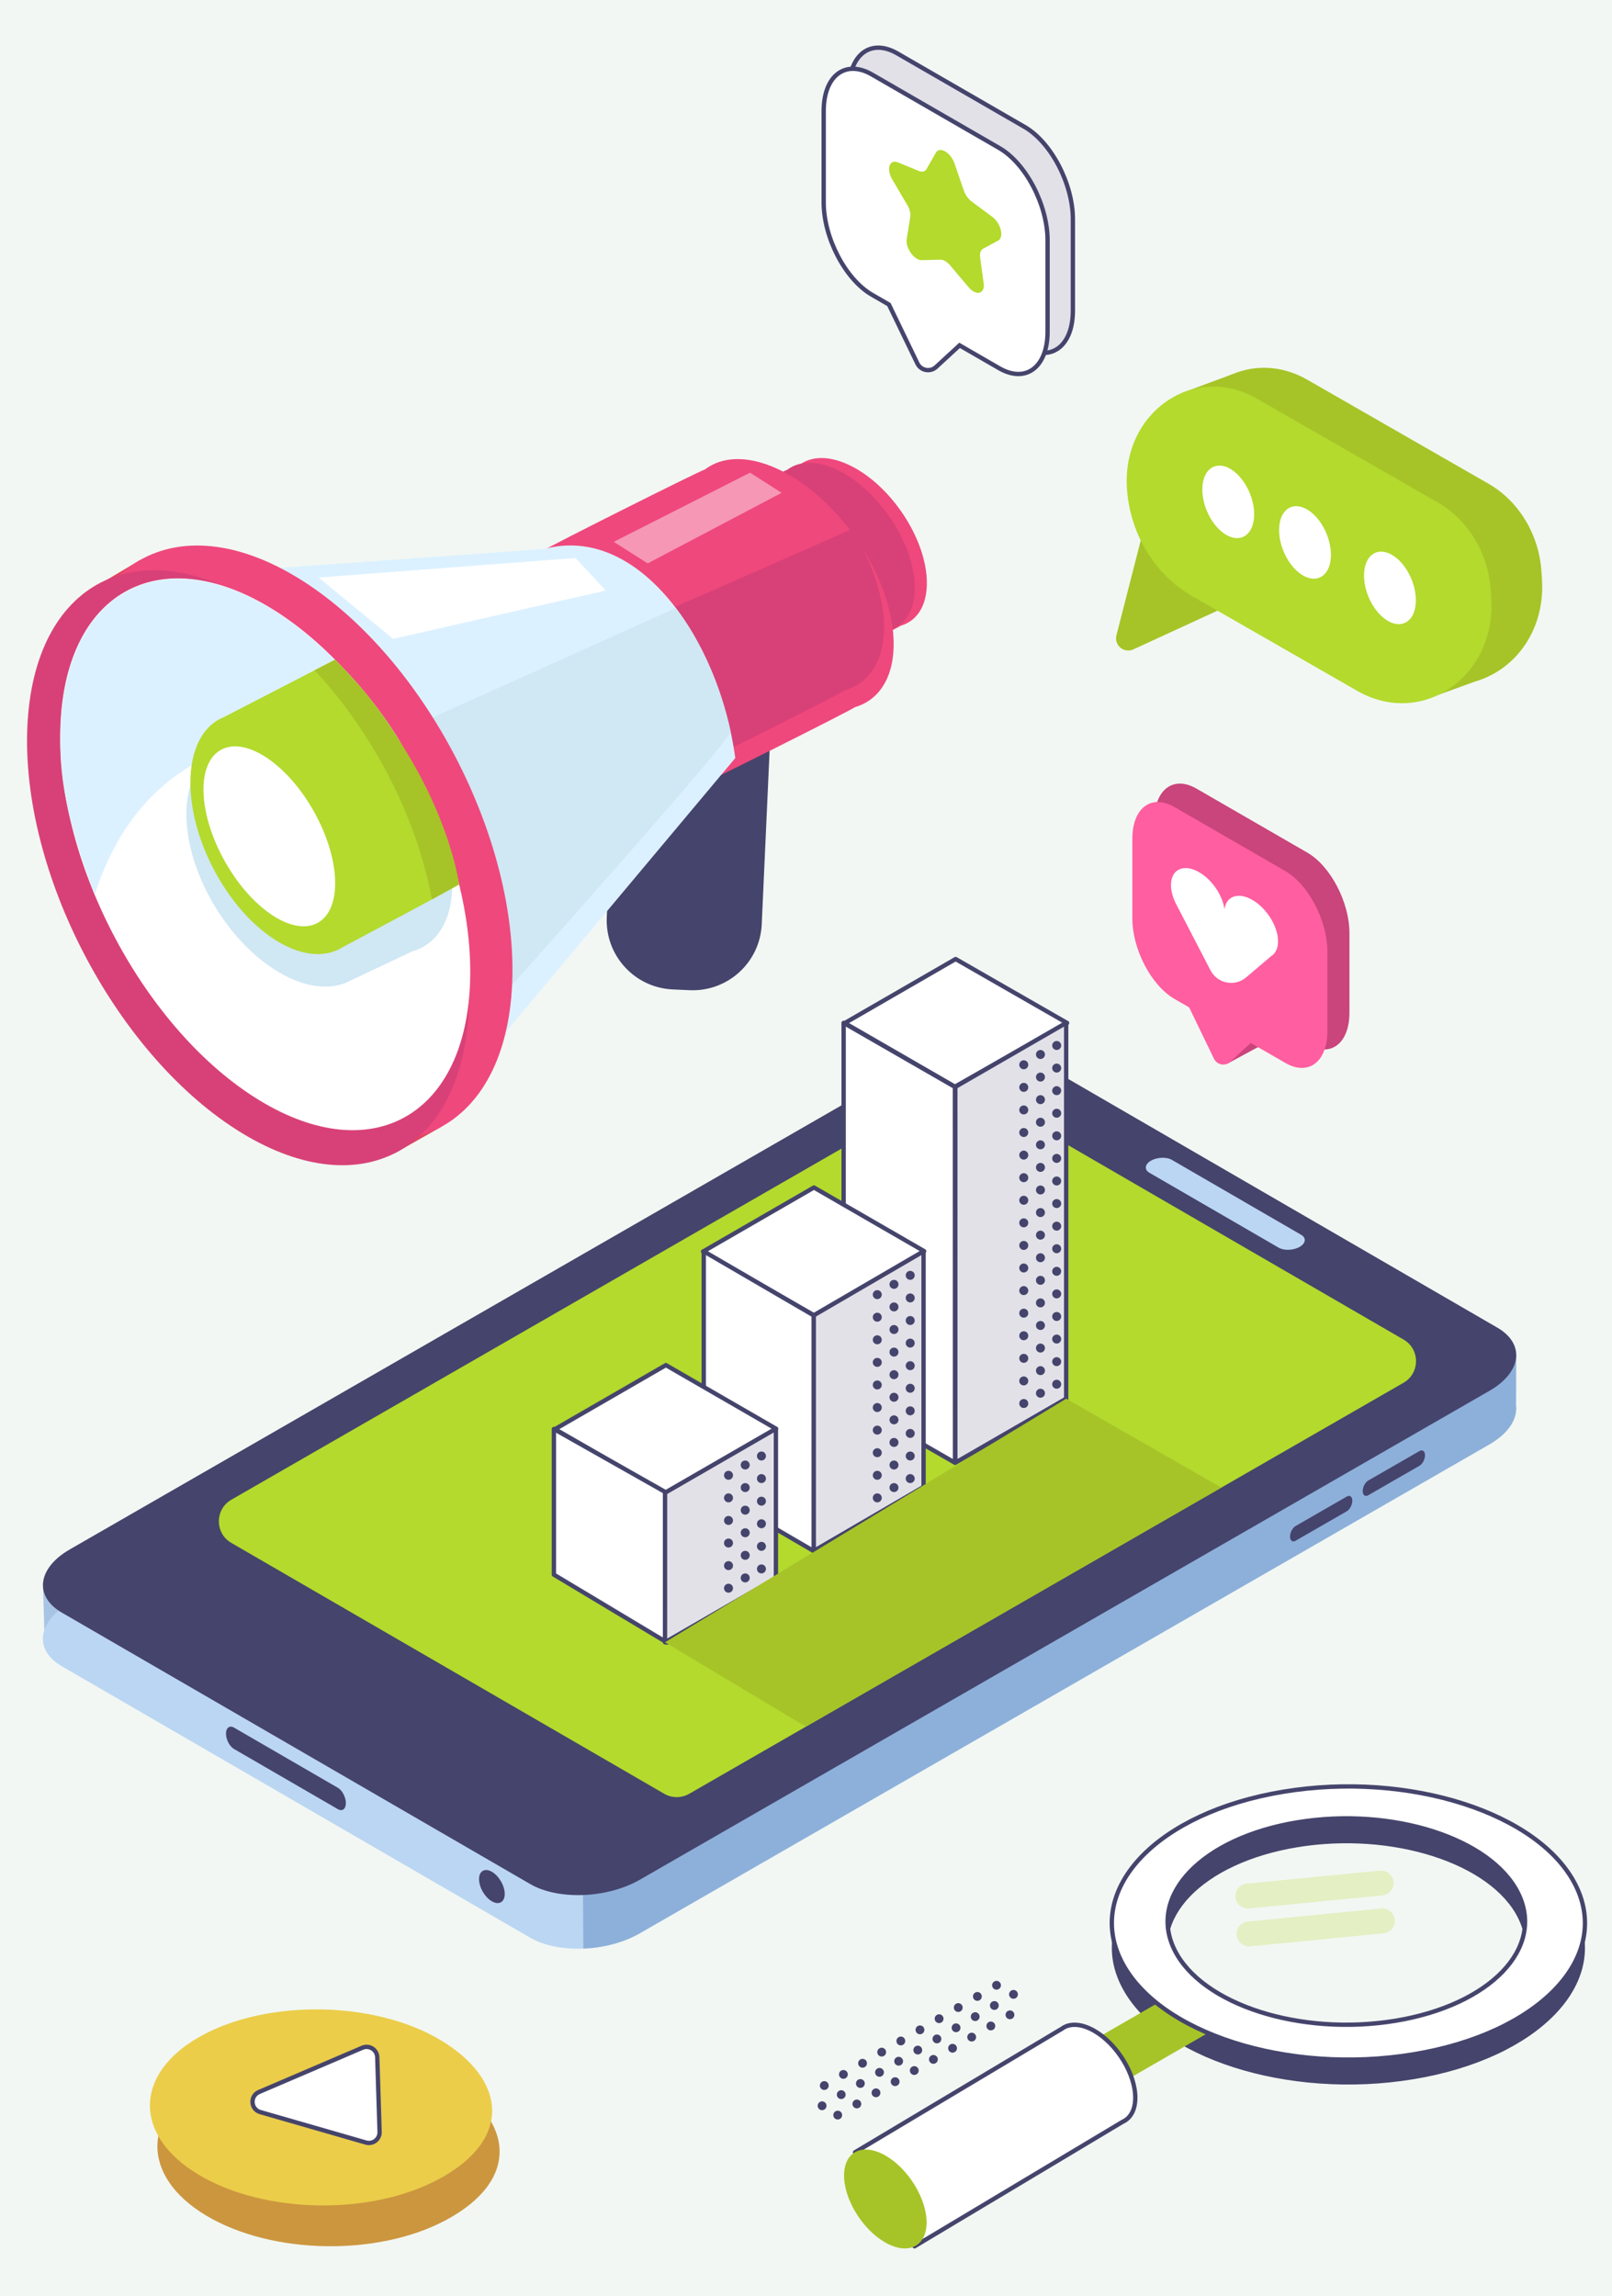 <?xml version="1.0" encoding="utf-8"?>
<!-- Generator: Adobe Illustrator 16.0.0, SVG Export Plug-In . SVG Version: 6.00 Build 0)  -->
<!DOCTYPE svg PUBLIC "-//W3C//DTD SVG 1.1//EN" "http://www.w3.org/Graphics/SVG/1.1/DTD/svg11.dtd">
<svg version="1.1" id="Calque_1" xmlns="http://www.w3.org/2000/svg" xmlns:xlink="http://www.w3.org/1999/xlink" x="0px" y="0px"
	 width="698px" height="994px" viewBox="0 0 698 994" enable-background="new 0 0 698 994" xml:space="preserve">
<rect x="-43.922" y="-49" fill="#F2F7F3" width="780" height="1083"/>
<g>
	<g>
		<polygon fill="#E0465C" points="170.874,499.275 191.099,487.803 60.734,242.395 35.922,257.17 		"/>
		<path fill="#EF487C" d="M299.151,224.849c1.387-1.054,45.231-23.042,46.973-23.548c5.017-3.816,12.524-4.171,21.251-0.135
			c16.982,7.855,32.12,29.33,33.808,47.964c1.062,11.704-3.438,19.501-11.139,21.737c-1.386,1.055-45.231,23.043-46.973,23.55
			c-5.016,3.816-12.524,4.17-21.251,0.134c-16.982-7.855-32.119-29.328-33.809-47.963
			C286.951,234.882,291.45,227.086,299.151,224.849z"/>
		<path fill="#D84177" d="M293.92,226.913c1.386-1.054,45.232-23.043,46.972-23.548c5.016-3.817,12.526-4.171,21.251-0.135
			c16.984,7.854,32.12,29.329,33.809,47.963c1.061,11.705-3.438,19.501-11.138,21.737c-1.386,1.055-45.233,23.043-46.973,23.548
			c-5.016,3.816-12.525,4.171-21.251,0.136c-16.983-7.855-32.119-29.329-33.809-47.963
			C281.721,236.946,286.22,229.149,293.92,226.913z"/>
		<path fill="#45446C" d="M335.603,272.884c0.749-16.508-12.027-30.5-28.537-31.247l-7.315-0.333
			c-16.51-0.748-30.499,12.029-31.248,28.537l-5.77,127.241c-0.749,16.509,12.027,30.499,28.536,31.248l7.317,0.332
			c16.508,0.75,30.498-12.027,31.247-28.537L335.603,272.884z"/>
		<path fill="#EF487C" d="M235.807,238.036c2.049-1.56,66.902-34.084,69.478-34.833c7.418-5.645,18.525-6.168,31.433-0.199
			c25.12,11.618,47.509,43.381,50.007,70.943c1.569,17.314-5.086,28.846-16.475,32.155c-2.051,1.56-66.905,34.083-69.479,34.831
			c-7.419,5.646-18.525,6.169-31.433,0.2c-25.119-11.619-47.51-43.381-50.007-70.944
			C217.761,252.876,224.416,241.344,235.807,238.036z"/>
		<path fill="#D84177" d="M368.721,229.149c7.582,11.861,12.708,25.076,13.83,37.444c1.568,17.313-5.087,28.847-16.477,32.154
			c-2.049,1.559-66.904,34.083-69.477,34.831c-7.421,5.646-18.526,6.17-31.434,0.201c-18.203-8.42-31.878-20.959-40.683-41.271
			L368.721,229.149z"/>
		<path fill="#DCF1FF" d="M235.742,237.643L52.926,250.712l128.941,240.361l136.519-162.924
			C311.333,276.243,276.128,226.777,235.742,237.643z"/>
		<path fill="#D0E7F4" d="M104.944,347.68l72.239,128.581c0,0,140.002-155.794,139.179-159.59
			c-4.332-19.992-12.69-38.957-23.713-53.457L104.944,347.68z"/>
		<path fill="#EF487C" d="M30.573,303.837c-2.839,62.598,37.657,140.708,90.45,174.465c52.792,33.758,97.891,10.38,100.729-52.218
			c2.838-62.597-37.657-140.707-90.45-174.465C78.511,217.863,33.412,241.241,30.573,303.837z"/>
		<path fill="#D84177" d="M11.85,314.519c-2.839,62.596,37.657,140.708,90.449,174.465c52.793,33.757,97.891,10.378,100.729-52.218
			s-37.657-140.708-90.449-174.464C59.786,228.542,14.688,251.922,11.85,314.519z"/>
		<path fill="#FFFFFF" d="M26.21,313.151c-2.633,58.046,34.92,130.478,83.876,161.783c48.954,31.304,90.775,9.625,93.408-48.422
			c2.633-58.046-34.92-130.479-83.876-161.784C70.663,233.426,28.843,255.104,26.21,313.151z"/>
		<path fill="#DCF1FF" d="M173.552,321.579c-18.187-30.317-42.784-49.623-53.839-56.692c-48.956-31.304-90.776-9.625-93.408,48.421
			c-0.753,16.617-0.09,35.328,14.692,74.057C61.855,321.949,119.062,309.761,173.552,321.579z"/>
		<path fill="#D0E7F4" d="M195.741,385.447c1.146-25.281-16.698-56.896-39.856-70.614c-11.115-6.584-21.427-7.835-29.28-4.576
			l-0.006-0.009l-0.339,0.159c-0.348,0.151-0.692,0.309-1.029,0.479l-28.906,13.461c-1.152,0.424-2.259,0.934-3.308,1.542
			l-0.008,0.003l0.001,0.001c-7.111,4.129-11.708,12.472-12.245,24.299c-1.146,25.281,16.697,56.897,39.855,70.614
			c10.906,6.46,21.044,7.796,28.84,4.764l0.002,0.002l0.057-0.027c0.861-0.337,1.69-0.733,2.491-1.178l26.605-12.567
			c2.311-0.656,4.443-1.662,6.364-3.008l0.017-0.007l-0.002-0.002C191.247,404.389,195.243,396.418,195.741,385.447z"/>
		<path fill="#B3DA2D" d="M145.067,285.6c-0.321,0.153-48.118,24.839-48.118,24.839c-1.065,0.426-2.088,0.939-3.058,1.553
			l-0.008,0.002l0.002,0.001c-6.577,4.154-10.85,12.512-11.386,24.338c-1.146,25.281,15.21,56.83,36.532,70.464
			c10.042,6.421,19.392,7.721,26.597,4.661v0.003l0.054-0.028c0.796-0.34,1.563-0.74,2.304-1.186c0,0,49.039-26.061,50.814-27.413
			C193.138,360.171,180.454,322.37,145.067,285.6z"/>
		
			<ellipse transform="matrix(0.872 -0.49 0.49 0.872 -162.444 103.722)" fill="#FFFFFF" cx="116.701" cy="361.835" rx="22.093" ry="42.897"/>
		<path fill="#A6C427" d="M198.801,382.834c0,0-3.2-24.812-22.125-56.156c-9.328-15.448-16.941-26.429-31.608-41.078l-8.909,4.594
			c0,0,39.462,38.856,50.891,99.154L198.801,382.834z"/>
		<polygon fill="#FFFFFF" points="249.195,241.572 137.98,250.019 170.198,276.563 262.257,255.655 		"/>
		<polygon opacity="0.43" fill="#FFFFFF" points="338.453,213.352 280.456,243.891 265.736,234.571 324.781,204.619 		"/>
	</g>
	<g>
		<g>
			<path fill="#A8C4E5" d="M19.183,705.716l-0.579-20.337l26.22,17.016c0,0-7.406,18.435-8.207,17.792
				C35.814,719.544,19.183,705.716,19.183,705.716z"/>
			<path fill="#BBD6F2" d="M229.577,838.838L26.758,721.326c-12.149-7.039-10.605-19.3,3.447-27.386l367.833-211.618
				c14.054-8.085,35.296-8.932,47.444-1.894l202.821,117.513c12.147,7.039,10.604,19.3-3.449,27.385L277.021,836.944
				C262.969,845.029,241.727,845.879,229.577,838.838z"/>
			<path fill="#8DB0DA" d="M251.848,726.23l146.19-243.908c14.054-8.085,35.296-8.932,47.444-1.894l202.821,117.513
				c12.147,7.039,10.604,19.3-3.449,27.385L277.021,836.944c-7.026,4.043-15.85,6.276-24.437,6.619L251.848,726.23z"/>
			<polygon fill="#8DB0DA" points="411.898,645.512 449.242,594.995 656.529,586.604 656.445,610.297 429.81,682.141 			"/>
			<path fill="#45446C" d="M218.547,819.921c-0.006,3.527-2.5,4.941-5.569,3.164c-3.071-1.78-5.557-6.08-5.55-9.607
				c0.005-3.527,2.498-4.944,5.569-3.164C216.067,812.092,218.552,816.394,218.547,819.921z"/>
			<path fill="#45446C" d="M229.613,815.636L26.793,698.123c-12.15-7.039-10.606-19.3,3.448-27.386L398.073,459.12
				c14.055-8.085,35.296-8.934,47.445-1.895l202.82,117.513c12.148,7.039,10.605,19.3-3.448,27.385L277.058,813.742
				C263.004,821.827,241.763,822.675,229.613,815.636z"/>
			<path fill="#BBD6F2" d="M553.698,540.143l-56.001-32.447c-2.311-1.337-2.014-3.688,0.658-5.227l0,0
				c2.671-1.536,6.746-1.699,9.056-0.36l56.001,32.447c2.31,1.338,2.013,3.69-0.658,5.226l0,0
				C560.082,541.318,556.008,541.48,553.698,540.143z"/>
			<path fill="#45446C" d="M146.293,783.198l-44.981-26.062c-1.905-1.104-3.46-4.087-3.457-6.631l0,0
				c0.004-2.541,1.566-3.719,3.472-2.614l44.981,26.062c1.905,1.104,3.461,4.087,3.457,6.63l0,0
				C149.76,783.125,148.199,784.303,146.293,783.198z"/>
			<path fill="#45446C" d="M592.444,647.307l22.188-12.764c1.316-0.757,2.396-2.813,2.399-4.565l0,0
				c0.002-1.754-1.073-2.568-2.39-1.813l-22.188,12.767c-1.316,0.757-2.396,2.812-2.397,4.564l0,0
				C590.054,647.25,591.128,648.064,592.444,647.307z"/>
			<path fill="#45446C" d="M560.975,667.004l22.187-12.765c1.316-0.758,2.396-2.813,2.398-4.565l0,0
				c0.003-1.754-1.072-2.57-2.389-1.813l-22.187,12.767c-1.316,0.757-2.396,2.811-2.398,4.564l0,0
				C558.582,666.945,559.658,667.761,560.975,667.004z"/>
			<path fill="#B3DA2D" d="M409.496,471.279L100.185,649.228c-7.203,4.145-7.219,14.533-0.028,18.699l187.463,108.614
				c3.337,1.934,7.452,1.939,10.795,0.016l309.312-177.949c7.203-4.146,7.219-14.532,0.028-18.699L420.292,471.294
				C416.955,469.361,412.839,469.355,409.496,471.279z"/>
		</g>
	</g>
	<g>
		<path fill="#CC963F" d="M194,900.835c-28.399-17.031-74.89-17.804-103.84-1.724c-28.951,16.078-29.396,42.92-0.997,59.95
			c28.397,17.032,74.381,17.816,103.865,2.064C225.441,943.811,222.397,917.865,194,900.835z"/>
		<path fill="#EBCD49" d="M190.766,883.177c-28.397-17.031-74.888-17.804-103.838-1.725s-29.396,42.921-0.998,59.951
			c28.399,17.032,74.381,17.816,103.866,2.065C222.209,926.152,219.165,900.207,190.766,883.177z"/>
		
			<path fill="#FFFFFF" stroke="#45446C" stroke-width="1.877" stroke-linecap="round" stroke-linejoin="round" stroke-miterlimit="10" d="
			M163.354,890.582l1.012,32.351c0.098,3.136-2.889,5.458-5.902,4.589l-45.775-13.188c-4.179-1.204-4.536-6.985-0.54-8.697
			l44.763-19.161C159.905,885.193,163.252,887.327,163.354,890.582z"/>
	</g>
	<g>
		<path fill="#C9457B" d="M566.083,452.176l-47.997-27.711c-10.025-5.788-18.228-21.459-18.228-34.826V355.18
			c0-13.365,8.202-19.567,18.228-13.78l47.997,27.712c10.024,5.788,18.228,21.46,18.228,34.826v34.458
			C584.311,451.764,576.107,457.964,566.083,452.176z"/>
		<path fill="#C9457B" d="M563.717,452.155v-43.938c0-2.366-1.453-5.142-3.229-6.167l-50.006-28.871
			c-0.597-0.345-1.149-0.431-1.63-0.328l-0.06-0.057l-6.118,3.414l4.581,15.664v27.685c0,2.368,1.451,5.143,3.227,6.167l8.023,4.632
			l13.05,30.069l19.037-10.303l2.396,0.143l3.206,8.127l5.941-3.459l-0.002-0.013C563.077,454.711,563.717,453.719,563.717,452.155z
			"/>
		<path fill="#FF5EA0" d="M514.358,434.964l11.29,23.361c1.305,2.698,4.843,3.372,7.048,1.344l10.846-9.983L514.358,434.964z"/>
		<path fill="#FF5EA0" d="M556.53,460.137l-47.997-27.711c-10.024-5.788-18.227-21.46-18.227-34.827v-34.457
			c0-13.367,8.202-19.568,18.227-13.779l47.997,27.71c10.025,5.788,18.228,21.46,18.228,34.827v34.458
			C574.758,459.724,566.556,465.924,556.53,460.137z"/>
		<path fill="#FFFFFF" d="M524.157,420.067c2.982,5.745,10.531,7.223,15.46,3.029l10.644-9.057c1.967-1.135,3.161-3.431,3.13-6.661
			c-0.063-6.678-5.328-14.806-11.759-18.151c-5.881-3.06-10.696-1.064-11.432,4.403c-0.847-6.29-5.749-13.344-11.628-16.404
			c-6.431-3.348-11.594-0.647-11.529,6.03c0.021,2.323,0.675,4.822,1.786,7.234c-0.01-0.002-0.018-0.002-0.025-0.003l0.276,0.534
			c0.144,0.292,0.296,0.582,0.452,0.87L524.157,420.067z"/>
	</g>
	<g>
		<polygon fill="#A6C427" points="511.586,170.172 533.89,161.91 643.192,293.409 615.843,303.332 		"/>
		<path fill="#A6C427" d="M538.053,249.888l71.573,41.069c28.162,16.16,60.402-6.309,58.034-40.441l-0.236-3.39
			c-1.099-15.841-9.828-30.219-22.897-37.719l-78.436-45.006c-27.258-15.642-58.465,6.105-56.171,39.144l0,0
			C511.271,223.009,521.994,240.673,538.053,249.888z"/>
		<path fill="#A6C427" d="M539.133,258.859l-48.388,22.261c-4.038,1.858-8.425-1.802-7.321-6.109l14.826-57.892L539.133,258.859z"/>
		<path fill="#B3DA2D" d="M516.104,258.005l71.574,41.07c28.162,16.159,60.401-6.307,58.033-40.441l-0.235-3.388
			c-1.1-15.843-9.829-30.221-22.898-37.721l-78.435-45.006c-27.258-15.641-58.465,6.105-56.171,39.144l0,0
			C489.322,231.125,500.046,248.79,516.104,258.005z"/>
		<path fill="#FFFFFF" d="M590.654,248.077c-0.457,7.911,4.188,17.203,10.37,20.75c6.186,3.548,11.567,0.011,12.023-7.901
			s-4.188-17.204-10.372-20.752C596.492,236.627,591.11,240.164,590.654,248.077z"/>
		<path fill="#FFFFFF" d="M553.88,228.401c-0.457,7.912,4.188,17.202,10.371,20.751c6.185,3.548,11.566,0.01,12.022-7.901
			c0.455-7.913-4.188-17.204-10.372-20.752C559.718,216.951,554.334,220.488,553.88,228.401z"/>
		<path fill="#FFFFFF" d="M520.642,210.833c-0.456,7.913,4.188,17.204,10.372,20.751c6.185,3.549,11.566,0.011,12.022-7.901
			c0.455-7.913-4.188-17.202-10.372-20.751C526.479,199.384,521.097,202.923,520.642,210.833z"/>
	</g>
	<path fill="#FFFFFF" stroke="#45446C" stroke-width="1.877" stroke-miterlimit="10" d="M443.641,150.283l-55.094-31.809
		c-11.508-6.644-20.924-24.634-20.924-39.976V38.944c0-15.343,9.416-22.461,20.924-15.817l55.094,31.809
		c11.507,6.644,20.923,24.632,20.923,39.977v39.552C464.563,149.809,455.147,156.927,443.641,150.283z"/>
	<path opacity="0.16" fill="#45446C" d="M443.641,150.283l-55.094-31.809c-11.508-6.644-20.924-24.634-20.924-39.976V38.944
		c0-15.343,9.416-22.461,20.924-15.817l55.094,31.809c11.507,6.644,20.923,24.632,20.923,39.977v39.552
		C464.563,149.809,455.147,156.927,443.641,150.283z"/>
	<path fill="#FFFFFF" stroke="#45446C" stroke-width="1.877" stroke-miterlimit="10" d="M432.675,64.073l-55.094-31.809
		c-11.508-6.644-20.922,0.474-20.922,15.817v39.554c0,15.342,9.414,33.332,20.922,39.976l7.321,4.228l12.325,25.5
		c1.496,3.099,5.558,3.873,8.089,1.543l10.188-9.376l17.171,9.915c11.508,6.643,20.923-0.474,20.923-15.817V104.05
		C453.598,88.706,444.183,70.718,432.675,64.073z"/>
	<path fill="#FFFFFF" d="M488.974,165.532"/>
	<path fill="#B3DA2D" d="M405.239,66.102l-4.027,7.039c-0.654,1.144-1.919,1.468-3.382,0.867l-9.005-3.697
		c-3.685-1.514-5.156,2.833-2.49,7.355l6.516,11.05c1.059,1.795,1.542,3.78,1.292,5.309l-1.538,9.402
		c-0.629,3.848,3.224,9.284,6.52,9.198l8.054-0.208c1.307-0.034,2.872,0.868,4.181,2.414l8.054,9.509
		c3.296,3.891,7.148,2.903,6.519-1.671l-1.538-11.179c-0.25-1.816,0.233-3.245,1.293-3.818l6.515-3.524
		c2.666-1.443,1.194-7.49-2.49-10.232l-9.005-6.7c-1.463-1.089-2.728-2.874-3.383-4.774l-4.026-11.688
		C411.648,65.971,406.887,63.223,405.239,66.102z"/>
	<g>
		<path opacity="0.4" fill="#A8C4E5" d="M543.229,872.724c1.664,1.08,3.414,2.107,5.24,3.084
			C546.644,874.831,544.894,873.804,543.229,872.724z M673.39,858.904c1.322-2.007,2.399-4.073,3.214-6.183
			C675.789,854.831,674.712,856.897,673.39,858.904c-0.883,1.337-1.874,2.649-2.972,3.931
			C671.516,861.554,672.507,860.241,673.39,858.904z M563.497,882.087c1.935,0.621,3.921,1.187,5.941,1.71
			C567.418,883.273,565.432,882.708,563.497,882.087c-2.163-0.693-4.27-1.446-6.312-2.257
			C559.228,880.641,561.334,881.394,563.497,882.087z M599.245,887.706c-3.804-0.051-7.569-0.264-11.27-0.631
			C591.676,887.442,595.441,887.655,599.245,887.706z M622.322,885.989c12.837-2.118,23.986-5.989,32.889-11.034
			C646.309,880,635.159,883.871,622.322,885.989c-5.136,0.847-10.3,1.374-15.424,1.601
			C612.022,887.363,617.187,886.836,622.322,885.989z M664.782,868.376c-1.402,1.179-2.905,2.319-4.501,3.417
			C661.877,870.695,663.38,869.555,664.782,868.376z"/>
		<g>
			<path fill="#45446C" d="M682.322,827.025c-15.54-31.396-72.223-49.575-126.603-40.604c-54.38,8.972-85.865,41.696-70.324,73.094
				c15.541,31.396,72.223,49.575,126.603,40.604C666.377,891.146,697.863,858.421,682.322,827.025z M508.58,854.909
				c-11.739-23.72,12.046-48.441,53.127-55.219c41.082-6.778,83.903,6.956,95.644,30.674c11.741,23.72-12.046,48.44-53.127,55.22
				C563.142,892.361,520.32,878.628,508.58,854.909z"/>
			<polygon fill="#A6C427" points="455.34,919.172 433.236,906.41 509.197,862.554 531.301,875.315 			"/>
			
				<path fill="#FFFFFF" stroke="#45446C" stroke-width="1.877" stroke-linecap="round" stroke-linejoin="round" stroke-miterlimit="10" d="
				M682.322,816.247c-15.54-31.396-72.222-49.575-126.603-40.604c-54.38,8.971-85.865,41.695-70.324,73.092
				s72.223,49.576,126.603,40.604C666.377,880.367,697.863,847.644,682.322,816.247z M508.58,844.13
				c-11.739-23.719,12.046-48.44,53.127-55.218c41.082-6.778,83.903,6.955,95.644,30.675c11.741,23.718-12.046,48.44-53.127,55.218
				C563.142,881.582,520.32,867.85,508.58,844.13z"/>
			<g>
				
					<path fill="#FFFFFF" stroke="#45446C" stroke-width="1.877" stroke-linecap="round" stroke-linejoin="round" stroke-miterlimit="10" d="
					M491.516,906.42c-0.859-10.852-9.525-23.444-19.355-28.127c-5.089-2.425-9.479-2.236-12.423-0.002l-0.004-0.007l-89.499,53.451
					l25.757,40.71l90.013-53.854l-0.002-0.005C489.814,916.939,492.01,912.651,491.516,906.42z"/>
				<path fill="#A6C427" d="M401.147,960.434c0.859,10.853-6.413,15.855-16.244,11.172c-9.83-4.684-18.496-17.277-19.355-28.13
					s6.413-15.854,16.243-11.171C391.622,936.987,400.288,949.58,401.147,960.434z"/>
			</g>
		</g>
		<path opacity="0.34" fill="#CDDF69" d="M598.564,820.529l-57.684,5.652c-2.963,0.289-5.6-1.877-5.89-4.839v-0.001
			c-0.291-2.962,1.876-5.601,4.838-5.89l57.685-5.651c2.962-0.291,5.601,1.875,5.89,4.839l0,0
			C603.693,817.602,601.526,820.238,598.564,820.529z"/>
		<path opacity="0.34" fill="#CDDF69" d="M599.047,836.94l-57.684,5.651c-2.963,0.292-5.6-1.876-5.891-4.838v-0.001
			c-0.289-2.963,1.877-5.6,4.84-5.889l57.684-5.652c2.963-0.29,5.6,1.875,5.89,4.838l0,0
			C604.177,834.014,602.01,836.65,599.047,836.94z"/>
	</g>
	<g>
		
			<polygon fill="#FFFFFF" stroke="#45446C" stroke-width="1.877" stroke-linecap="round" stroke-linejoin="round" stroke-miterlimit="10" points="
			413.491,470.442 462.058,442.854 413.79,415.172 365.774,442.895 		"/>
		
			<polygon fill="#FFFFFF" stroke="#45446C" stroke-width="1.877" stroke-linecap="round" stroke-linejoin="round" stroke-miterlimit="10" points="
			461.655,442.808 461.655,503.506 461.655,605.502 413.64,633.225 413.64,470.528 		"/>
		
			<polygon fill="#FFFFFF" stroke="#45446C" stroke-width="1.877" stroke-linecap="round" stroke-linejoin="round" stroke-miterlimit="10" points="
			413.477,470.528 413.514,633.225 365.297,605.502 365.297,442.808 		"/>
		
			<polygon fill="#FFFFFF" stroke="#45446C" stroke-width="1.877" stroke-linecap="round" stroke-linejoin="round" stroke-miterlimit="10" points="
			352.459,569.396 400.154,541.631 352.438,514.081 304.423,541.804 		"/>
		
			<polygon fill="#FFFFFF" stroke="#45446C" stroke-width="1.877" stroke-linecap="round" stroke-linejoin="round" stroke-miterlimit="10" points="
			352.317,671.435 399.905,643.715 399.905,541.717 352.317,569.439 		"/>
		
			<polygon fill="#FFFFFF" stroke="#45446C" stroke-width="1.877" stroke-linecap="round" stroke-linejoin="round" stroke-miterlimit="10" points="
			352.317,671.435 304.73,643.715 304.73,541.717 352.317,569.439 		"/>
		
			<polygon fill="#FFFFFF" stroke="#45446C" stroke-width="1.877" stroke-linecap="round" stroke-linejoin="round" stroke-miterlimit="10" points="
			288.027,646.238 336.043,618.516 288.328,590.967 240.313,618.689 		"/>
		
			<polygon fill="#FFFFFF" stroke="#45446C" stroke-width="1.877" stroke-linecap="round" stroke-linejoin="round" stroke-miterlimit="10" points="
			288.869,711.073 239.84,681.683 239.84,618.632 288.869,646.354 		"/>
		<g>
			
				<polygon fill="#FFFFFF" stroke="#45446C" stroke-width="1.877" stroke-linecap="round" stroke-linejoin="round" stroke-miterlimit="10" points="
				287.958,710.957 287.958,646.236 335.974,618.515 335.974,683.234 			"/>
		</g>
	</g>
	<polygon opacity="0.16" fill="#45446C" points="461.655,605.502 413.64,633.225 413.491,470.442 461.655,442.854 	"/>
	<polygon opacity="0.16" fill="#45446C" points="400.194,643.715 352.179,671.435 352.459,569.396 400.154,541.631 	"/>
	<polygon opacity="0.16" fill="#45446C" points="336.885,681.865 288.869,709.585 288.027,646.238 336.043,618.516 	"/>
	<g>
		<circle fill="#45446C" cx="443.291" cy="460.946" r="1.947"/>
		<circle fill="#45446C" cx="450.523" cy="456.495" r="1.947"/>
		<circle fill="#45446C" cx="457.549" cy="452.601" r="1.947"/>
		<circle fill="#45446C" cx="443.291" cy="470.722" r="1.947"/>
		<circle fill="#45446C" cx="450.523" cy="466.271" r="1.947"/>
		<circle fill="#45446C" cx="457.549" cy="462.377" r="1.947"/>
		<circle fill="#45446C" cx="443.291" cy="480.499" r="1.947"/>
		<circle fill="#45446C" cx="450.523" cy="476.047" r="1.947"/>
		<circle fill="#45446C" cx="457.549" cy="472.153" r="1.947"/>
		<circle fill="#45446C" cx="443.291" cy="490.274" r="1.947"/>
		<circle fill="#45446C" cx="450.523" cy="485.823" r="1.947"/>
		<circle fill="#45446C" cx="457.549" cy="481.929" r="1.947"/>
		<circle fill="#45446C" cx="443.291" cy="500.05" r="1.947"/>
		<circle fill="#45446C" cx="450.523" cy="495.599" r="1.947"/>
		<circle fill="#45446C" cx="457.549" cy="491.706" r="1.947"/>
		<circle fill="#45446C" cx="443.291" cy="509.826" r="1.947"/>
		<circle fill="#45446C" cx="450.523" cy="505.375" r="1.947"/>
		<circle fill="#45446C" cx="457.549" cy="501.48" r="1.947"/>
		<circle fill="#45446C" cx="443.291" cy="519.602" r="1.947"/>
		<circle fill="#45446C" cx="450.523" cy="515.15" r="1.947"/>
		<circle fill="#45446C" cx="457.549" cy="511.257" r="1.947"/>
		<circle fill="#45446C" cx="443.291" cy="529.378" r="1.947"/>
		<circle fill="#45446C" cx="450.523" cy="524.927" r="1.947"/>
		<circle fill="#45446C" cx="457.549" cy="521.032" r="1.947"/>
		<circle fill="#45446C" cx="443.291" cy="539.154" r="1.947"/>
		<circle fill="#45446C" cx="450.523" cy="534.703" r="1.947"/>
		<circle fill="#45446C" cx="457.549" cy="530.808" r="1.947"/>
		<circle fill="#45446C" cx="443.291" cy="548.93" r="1.947"/>
		<circle fill="#45446C" cx="450.523" cy="544.479" r="1.947"/>
		<circle fill="#45446C" cx="457.549" cy="540.584" r="1.947"/>
		<circle fill="#45446C" cx="443.291" cy="558.705" r="1.947"/>
		<circle fill="#45446C" cx="450.523" cy="554.255" r="1.947"/>
		<circle fill="#45446C" cx="457.549" cy="550.36" r="1.947"/>
		<circle fill="#45446C" cx="443.291" cy="568.481" r="1.947"/>
		<circle fill="#45446C" cx="450.523" cy="564.031" r="1.947"/>
		<circle fill="#45446C" cx="457.549" cy="560.136" r="1.947"/>
		<circle fill="#45446C" cx="443.291" cy="578.257" r="1.947"/>
		<circle fill="#45446C" cx="450.523" cy="573.807" r="1.947"/>
		<circle fill="#45446C" cx="457.549" cy="569.912" r="1.947"/>
		<circle fill="#45446C" cx="443.291" cy="588.033" r="1.947"/>
		<circle fill="#45446C" cx="450.523" cy="583.583" r="1.947"/>
		<circle fill="#45446C" cx="457.549" cy="579.688" r="1.947"/>
		<circle fill="#45446C" cx="443.291" cy="597.81" r="1.947"/>
		<circle fill="#45446C" cx="450.523" cy="593.359" r="1.947"/>
		<circle fill="#45446C" cx="457.549" cy="589.464" r="1.947"/>
		<circle fill="#45446C" cx="443.291" cy="607.585" r="1.947"/>
		<circle fill="#45446C" cx="450.523" cy="603.135" r="1.947"/>
		<circle fill="#45446C" cx="457.549" cy="599.24" r="1.947"/>
	</g>
	<g>
		<circle fill="#45446C" cx="431.498" cy="859.438" r="1.91"/>
		<circle fill="#45446C" cx="438.838" cy="863.373" r="1.911"/>
		<circle fill="#45446C" cx="423.211" cy="864.261" r="1.911"/>
		<circle fill="#45446C" cx="430.551" cy="868.196" r="1.91"/>
		<circle fill="#45446C" cx="437.318" cy="872.229" r="1.91"/>
		<circle fill="#45446C" cx="414.923" cy="869.083" r="1.91"/>
		<circle fill="#45446C" cx="422.264" cy="873.019" r="1.91"/>
		<circle fill="#45446C" cx="429.031" cy="877.053" r="1.91"/>
		<circle fill="#45446C" cx="406.636" cy="873.907" r="1.91"/>
		<circle fill="#45446C" cx="413.977" cy="877.843" r="1.91"/>
		<circle fill="#45446C" cx="420.744" cy="881.876" r="1.91"/>
		<circle fill="#45446C" cx="398.349" cy="878.731" r="1.91"/>
		<circle fill="#45446C" cx="405.69" cy="882.665" r="1.91"/>
		<circle fill="#45446C" cx="412.457" cy="886.699" r="1.91"/>
		<circle fill="#45446C" cx="390.061" cy="883.553" r="1.91"/>
		<circle fill="#45446C" cx="397.402" cy="887.489" r="1.91"/>
		<circle fill="#45446C" cx="404.17" cy="891.523" r="1.91"/>
		<circle fill="#45446C" cx="381.774" cy="888.377" r="1.91"/>
		<circle fill="#45446C" cx="389.116" cy="892.313" r="1.91"/>
		<circle fill="#45446C" cx="395.882" cy="896.347" r="1.91"/>
		<circle fill="#45446C" cx="373.487" cy="893.2" r="1.91"/>
		<circle fill="#45446C" cx="380.828" cy="897.137" r="1.909"/>
		<circle fill="#45446C" cx="387.596" cy="901.169" r="1.91"/>
		<circle fill="#45446C" cx="365.2" cy="898.024" r="1.909"/>
		<circle fill="#45446C" cx="372.541" cy="901.958" r="1.91"/>
		<circle fill="#45446C" cx="379.308" cy="905.993" r="1.91"/>
		<circle fill="#45446C" cx="356.913" cy="902.847" r="1.91"/>
		<circle fill="#45446C" cx="364.253" cy="906.782" r="1.91"/>
		<circle fill="#45446C" cx="371.021" cy="910.816" r="1.91"/>
		<circle fill="#45446C" cx="355.967" cy="911.605" r="1.91"/>
		<circle fill="#45446C" cx="362.734" cy="915.64" r="1.91"/>
	</g>
	<g>
		<circle fill="#45446C" cx="379.866" cy="560.454" r="1.947"/>
		<circle fill="#45446C" cx="387.099" cy="556.004" r="1.947"/>
		<circle fill="#45446C" cx="394.124" cy="552.108" r="1.947"/>
		<circle fill="#45446C" cx="379.866" cy="570.229" r="1.947"/>
		<circle fill="#45446C" cx="387.099" cy="565.779" r="1.947"/>
		<circle fill="#45446C" cx="394.124" cy="561.885" r="1.947"/>
		<circle fill="#45446C" cx="379.866" cy="580.006" r="1.947"/>
		<circle fill="#45446C" cx="387.099" cy="575.556" r="1.947"/>
		<circle fill="#45446C" cx="394.124" cy="571.661" r="1.947"/>
		<circle fill="#45446C" cx="379.866" cy="589.782" r="1.947"/>
		<circle fill="#45446C" cx="387.099" cy="585.332" r="1.947"/>
		<circle fill="#45446C" cx="394.124" cy="581.437" r="1.947"/>
		<circle fill="#45446C" cx="379.866" cy="599.558" r="1.947"/>
		<circle fill="#45446C" cx="387.099" cy="595.107" r="1.947"/>
		<circle fill="#45446C" cx="394.124" cy="591.213" r="1.947"/>
		<circle fill="#45446C" cx="379.866" cy="609.334" r="1.947"/>
		<circle fill="#45446C" cx="387.099" cy="604.884" r="1.947"/>
		<circle fill="#45446C" cx="394.124" cy="600.989" r="1.947"/>
		<circle fill="#45446C" cx="379.866" cy="619.11" r="1.947"/>
		<circle fill="#45446C" cx="387.099" cy="614.66" r="1.947"/>
		<circle fill="#45446C" cx="394.124" cy="610.765" r="1.947"/>
		<circle fill="#45446C" cx="379.866" cy="628.886" r="1.947"/>
		<circle fill="#45446C" cx="387.099" cy="624.435" r="1.947"/>
		<circle fill="#45446C" cx="394.124" cy="620.541" r="1.947"/>
		<circle fill="#45446C" cx="379.866" cy="638.662" r="1.947"/>
		<circle fill="#45446C" cx="387.099" cy="634.211" r="1.947"/>
		<circle fill="#45446C" cx="394.124" cy="630.317" r="1.947"/>
		<circle fill="#45446C" cx="379.866" cy="648.438" r="1.947"/>
		<circle fill="#45446C" cx="387.099" cy="643.987" r="1.947"/>
		<circle fill="#45446C" cx="394.124" cy="640.093" r="1.947"/>
	</g>
	<g>
		<circle fill="#45446C" cx="315.448" cy="638.662" r="1.947"/>
		<circle fill="#45446C" cx="322.681" cy="634.211" r="1.947"/>
		<circle fill="#45446C" cx="329.706" cy="630.317" r="1.947"/>
		<circle fill="#45446C" cx="315.448" cy="648.438" r="1.947"/>
		<circle fill="#45446C" cx="322.681" cy="643.987" r="1.947"/>
		<circle fill="#45446C" cx="329.706" cy="640.093" r="1.947"/>
		<circle fill="#45446C" cx="315.448" cy="658.214" r="1.947"/>
		<circle fill="#45446C" cx="322.681" cy="653.763" r="1.947"/>
		<circle fill="#45446C" cx="329.706" cy="649.869" r="1.947"/>
		<circle fill="#45446C" cx="315.448" cy="667.99" r="1.947"/>
		<circle fill="#45446C" cx="322.681" cy="663.539" r="1.947"/>
		<circle fill="#45446C" cx="329.706" cy="659.646" r="1.947"/>
		<circle fill="#45446C" cx="315.448" cy="677.767" r="1.947"/>
		<circle fill="#45446C" cx="322.681" cy="673.315" r="1.947"/>
		<circle fill="#45446C" cx="329.706" cy="669.421" r="1.947"/>
		<circle fill="#45446C" cx="315.448" cy="687.542" r="1.947"/>
		<circle fill="#45446C" cx="322.681" cy="683.091" r="1.947"/>
		<circle fill="#45446C" cx="329.706" cy="679.197" r="1.947"/>
	</g>
	<polygon fill="#A6C427" points="287.958,710.957 348.962,747.476 528.846,643.987 461.655,605.502 	"/>
</g>
</svg>
